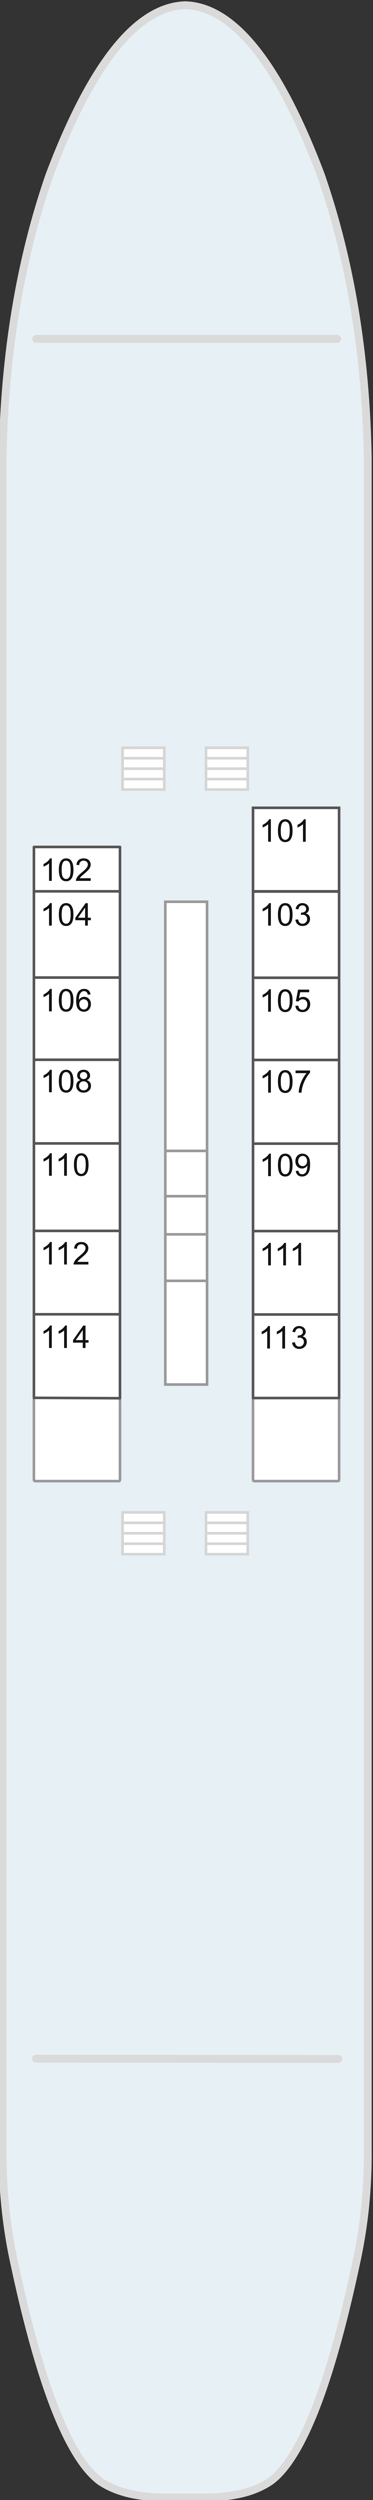 <?xml version="1.0"?>
<svg xmlns="http://www.w3.org/2000/svg" width="143" height="958" viewBox="0 0 143 958" fill="none">
<rect x="0" y="0" width="143" height="958" fill="#333333" stroke="none"/>
<g id="&#x41D;&#x438;&#x436;&#x43D;&#x44F;&#x44F; &#x43F;&#x430;&#x43B;&#x443;&#x431;&#x430;" clip-path="url(#clip0)">
<g id="&#x441;&#x445;&#x435;&#x43C;&#x430;">
<path id="&#x43F;&#x430;&#x43B;&#x443;&#x431;&#x430;" d="M18.959 67.111C7.719 99.572 1.734 135.585 1.006 175.149V823.328C0.901 837.877 2.255 851.878 5.065 865.329C14.605 910.761 25.048 938.71 36.392 949.176C36.982 949.725 37.589 950.24 38.214 950.72C40.469 952.264 43.071 953.534 46.02 954.529C50.808 956.142 56.532 956.966 63.193 957L78.804 957C85.465 956.965 91.207 956.142 96.03 954.529C98.945 953.535 101.529 952.264 103.783 950.72C104.409 950.24 105.032 949.725 105.658 949.176C116.967 938.71 127.392 910.761 136.933 865.329C138.252 859.05 139.257 852.633 139.95 846.079C140.713 838.667 141.061 831.083 140.991 823.329V175.149C140.264 135.584 134.279 99.572 123.038 67.111C106.975 24.493 89.715 2.789 71.259 2L70.843 2C70.809 2 70.775 2 70.738 2C52.281 2.823 35.022 24.527 18.959 67.111Z" fill="#E7F0F5" stroke="#DADADA" stroke-width="3"/>
<g id="&#x43B;&#x435;&#x441;&#x442;&#x43D;&#x438;&#x446;&#x430;">
<g id="&#x43B;&#x435;&#x441;&#x442;&#x43D;&#x438;&#x446;&#x430; 1">
<path d="M46.98 579.55L62.976 579.551L62.976 583.551L62.975 587.551L62.975 591.551L62.979 595.551L46.979 595.55L46.979 591.55L46.979 587.55L46.98 583.55L46.98 579.55Z" fill="white"/>
<path d="M46.98 583.55L46.98 579.55L62.976 579.551L62.976 583.551M46.98 583.55L62.976 583.551M46.98 583.55L46.979 587.55M62.976 583.551L62.975 587.551M62.975 587.551L46.979 587.55M62.975 587.551L62.975 591.551M46.979 587.55L46.979 591.55M46.979 591.55L46.979 595.55L62.979 595.551L62.975 591.551M46.979 591.55L62.975 591.551" stroke="#D5D5D5"/>
</g>
</g>
<g id="&#x43B;&#x435;&#x441;&#x442;&#x43D;&#x438;&#x446;&#x430;_2">
<g id="&#x43B;&#x435;&#x441;&#x442;&#x43D;&#x438;&#x446;&#x430; 1_2">
<path d="M78.98 579.551L94.976 579.552L94.976 583.552L94.975 587.552L94.975 591.552L94.979 595.552L78.979 595.551L78.979 591.551L78.979 587.551L78.98 583.551L78.98 579.551Z" fill="white"/>
<path d="M78.98 583.551L78.98 579.551L94.976 579.552L94.976 583.552M78.98 583.551L94.976 583.552M78.98 583.551L78.979 587.551M94.976 583.552L94.975 587.552M94.975 587.552L78.979 587.551M94.975 587.552L94.975 591.552M78.979 587.551L78.979 591.551M78.979 591.551L78.979 595.551L94.979 595.552L94.975 591.552M78.979 591.551L94.975 591.552" stroke="#D5D5D5"/>
</g>
</g>
<g id="&#x43B;&#x435;&#x441;&#x442;&#x43D;&#x438;&#x446;&#x430;_3">
<g id="&#x43B;&#x435;&#x441;&#x442;&#x43D;&#x438;&#x446;&#x430; 1_3">
<path d="M46.989 286.55L62.985 286.551L62.984 290.551L62.984 294.551L62.984 298.551L62.988 302.551L46.988 302.55L46.988 298.55L46.988 294.55L46.989 290.55L46.989 286.55Z" fill="white"/>
<path d="M46.989 290.55L46.989 286.55L62.985 286.551L62.984 290.551M46.989 290.55L62.984 290.551M46.989 290.55L46.988 294.55M62.984 290.551L62.984 294.551M62.984 294.551L46.988 294.55M62.984 294.551L62.984 298.551M46.988 294.55L46.988 298.55M46.988 298.55L46.988 302.55L62.988 302.551L62.984 298.551M46.988 298.55L62.984 298.551" stroke="#D5D5D5"/>
</g>
</g>
<g id="&#x43B;&#x435;&#x441;&#x442;&#x43D;&#x438;&#x446;&#x430;_4">
<g id="&#x43B;&#x435;&#x441;&#x442;&#x43D;&#x438;&#x446;&#x430; 1_4">
<path d="M78.989 286.551L94.985 286.552L94.984 290.552L94.984 294.552L94.984 298.552L94.988 302.552L78.988 302.551L78.988 298.551L78.988 294.551L78.989 290.551L78.989 286.551Z" fill="white"/>
<path d="M78.989 290.551L78.989 286.551L94.985 286.552L94.984 290.552M78.989 290.551L94.984 290.552M78.989 290.551L78.988 294.551M94.984 290.552L94.984 294.552M94.984 294.552L78.988 294.551M94.984 294.552L94.984 298.552M78.988 294.551L78.988 298.551M78.988 298.551L78.988 302.551L94.988 302.552L94.984 298.552M78.988 298.551L94.984 298.552" stroke="#D5D5D5"/>
</g>
</g>
<path id="Vector" d="M13.819 788.864L129.7 788.984" stroke="#DADADA" stroke-width="3" stroke-linecap="round" stroke-linejoin="round"/>
<path id="Vector_2" d="M13.879 129.857L129.277 129.857" stroke="#DADADA" stroke-width="3" stroke-linecap="round" stroke-linejoin="round"/>
<path id="Vector 2" d="M45.5 567.55H13.5C13.224 567.55 13 567.326 13 567.05V536.05C13 535.773 13.224 535.55 13.5 535.55H45.5C45.776 535.55 46 535.773 46 536.05V567.05C46 567.326 45.776 567.55 45.5 567.55Z" fill="white" stroke="#999999"/>
<path id="Vector 2.1" d="M129.5 567.55H97.5C97.224 567.55 97 567.326 97 567.05V536.05C97 535.773 97.224 535.55 97.5 535.55H129.5C129.776 535.55 130 535.773 130 536.05V567.05C130 567.326 129.776 567.55 129.5 567.55Z" fill="white" stroke="#999999"/>
<g id="Vector_3">
<path d="M63.379 345.55H79.379V441.019V458.377V472.994V490.809V530.55H63.379V490.809V472.994V458.377V441.019V345.55Z" fill="white"/>
<path d="M79.379 490.809V530.55H63.379V490.809M79.379 490.809H63.379M79.379 490.809V472.994M63.379 490.809V472.994M63.379 472.994H79.379M63.379 472.994V458.377M79.379 472.994V458.377M79.379 458.377H63.379M79.379 458.377V441.019M63.379 458.377V441.019M63.379 441.019V345.55H79.379V441.019M63.379 441.019H79.379" stroke="#999999"/>
</g>
<g id="&#x43A;&#x43E;&#x43D;&#x442;&#x443;&#x440;&#x44B; &#x43A;&#x430;&#x44E;&#x442;">
<g id="Vector_4">
<path d="M97.007 503.706L97.007 535.718L130 535.718L130 503.706L97.007 503.706L97.007 471.744L97.007 438.235L97.007 406.17L97.007 374.673L97.007 341.629L130 341.629L130 374.673L130 406.17L130 438.235L130 471.744L130 503.706" fill="white"/>
<path d="M97.007 535.718L96.507 535.718C96.507 535.851 96.56 535.978 96.653 536.072C96.747 536.165 96.874 536.218 97.007 536.218L97.007 535.718ZM130 535.718L130 536.218C130.276 536.218 130.5 535.994 130.5 535.718L130 535.718ZM97.007 438.235L96.507 438.235L97.007 438.235ZM97.007 374.673L96.507 374.673L97.007 374.673ZM97.007 341.629L97.007 341.129C96.731 341.129 96.507 341.353 96.507 341.629L97.007 341.629ZM130 341.629L130.5 341.629C130.5 341.497 130.447 341.369 130.354 341.276C130.26 341.182 130.133 341.129 130 341.129L130 341.629ZM130 374.673L130.5 374.673L130 374.673ZM130 406.17L130.5 406.17L130 406.17ZM96.507 503.706L96.507 535.718L97.507 535.718L97.507 503.706L96.507 503.706ZM97.007 536.218L130 536.218L130 535.218L97.007 535.218L97.007 536.218ZM130.5 535.718L130.5 503.706L129.5 503.706L129.5 535.718L130.5 535.718ZM130 503.206L97.007 503.206L97.007 504.206L130 504.206L130 503.206ZM97.507 503.706L97.507 471.744L96.507 471.744L96.507 503.706L97.507 503.706ZM97.507 471.744L97.507 438.235L96.507 438.235L96.507 471.744L97.507 471.744ZM97.507 438.235L97.507 406.17L96.507 406.17L96.507 438.235L97.507 438.235ZM97.507 406.17L97.507 374.673L96.507 374.673L96.507 406.17L97.507 406.17ZM97.507 374.673L97.507 341.629L96.507 341.629L96.507 374.673L97.507 374.673ZM97.007 342.129L130 342.129L130 341.129L97.007 341.129L97.007 342.129ZM129.5 341.629L129.5 374.673L130.5 374.673L130.5 341.629L129.5 341.629ZM129.5 374.673L129.5 406.17L130.5 406.17L130.5 374.673L129.5 374.673ZM129.5 406.17L129.5 438.235L130.5 438.235L130.5 406.17L129.5 406.17ZM129.5 438.235L129.5 471.744L130.5 471.744L130.5 438.235L129.5 438.235ZM129.5 471.744L129.5 503.706L130.5 503.706L130.5 471.744L129.5 471.744ZM97.007 472.244L130 472.244L130 471.244L97.007 471.244L97.007 472.244ZM97.007 438.735L130 438.735L130 437.735L97.007 437.735L97.007 438.735ZM97.007 375.173L130 375.173L130 374.173L97.007 374.173L97.007 375.173ZM97.007 406.67L130 406.67L130 405.67L97.007 405.67L97.007 406.67Z" fill="#555555"/>
</g>
<g id="Vector_5">
<path d="M46 406.093L46 374.597L13.008 374.597L13.008 406.093L46 406.093L46 438.156L46 471.667L46 503.627L46 535.795L13.007 535.64L13.008 503.627L13.008 471.667L13.008 438.156L13.008 406.093" fill="white"/>
<path d="M46 374.597L46 341.551L13.008 341.551L13.008 374.597" fill="white"/>
<path d="M13.008 341.551L46 341.551L46 324.55L13.008 324.55L13.008 341.551Z" fill="white"/>
<path d="M46 406.093L46.5 406.093L46 406.093ZM46 374.597L46.5 374.597L46 374.597ZM46 471.667L46.5 471.667L46 471.667ZM46 535.795L45.998 536.295C46.131 536.295 46.258 536.243 46.353 536.149C46.447 536.055 46.5 535.928 46.5 535.795L46 535.795ZM13.007 535.64L12.507 535.64C12.507 535.915 12.73 536.138 13.005 536.14L13.007 535.64ZM13.008 438.156L12.508 438.156L13.008 438.156ZM13.008 341.551L12.508 341.551L13.008 341.551ZM13.008 324.55L13.008 324.05C12.732 324.05 12.508 324.274 12.508 324.55L13.008 324.55ZM46 324.55L46.5 324.55C46.5 324.417 46.448 324.29 46.354 324.196C46.26 324.102 46.133 324.05 46 324.05L46 324.55ZM46.5 406.093L46.5 374.597L45.5 374.597L45.5 406.093L46.5 406.093ZM46 374.097L13.008 374.097L13.008 375.097L46 375.097L46 374.097ZM12.508 374.597L12.508 406.093L13.508 406.093L13.508 374.597L12.508 374.597ZM13.008 406.593L46 406.593L46 405.593L13.008 405.593L13.008 406.593ZM45.5 406.093L45.5 438.156L46.5 438.156L46.5 406.093L45.5 406.093ZM45.5 438.156L45.5 471.667L46.5 471.667L46.5 438.156L45.5 438.156ZM45.5 471.667L45.5 503.627L46.5 503.627L46.5 471.667L45.5 471.667ZM45.5 503.627L45.5 535.795L46.5 535.795L46.5 503.627L45.5 503.627ZM46.002 535.295L13.01 535.14L13.005 536.14L45.998 536.295L46.002 535.295ZM13.507 535.64L13.508 503.627L12.508 503.627L12.507 535.64L13.507 535.64ZM13.508 503.627L13.508 471.667L12.508 471.667L12.508 503.627L13.508 503.627ZM13.508 471.667L13.508 438.156L12.508 438.156L12.508 471.667L13.508 471.667ZM13.508 438.156L13.508 406.093L12.508 406.093L12.508 438.156L13.508 438.156ZM46.5 374.597L46.5 341.551L45.5 341.551L45.5 374.597L46.5 374.597ZM46 341.051L13.008 341.051L13.008 342.051L46 342.051L46 341.051ZM12.508 341.551L12.508 374.597L13.508 374.597L13.508 341.551L12.508 341.551ZM13.008 438.656L46 438.656L46 437.656L13.008 437.656L13.008 438.656ZM13.008 472.167L46 472.167L46 471.167L13.008 471.167L13.008 472.167ZM13.008 504.127L46 504.127L46 503.127L13.008 503.127L13.008 504.127ZM13.508 341.551L13.508 324.55L12.508 324.55L12.508 341.551L13.508 341.551ZM13.008 325.05L46 325.05L46 324.05L13.008 324.05L13.008 325.05ZM45.5 324.55L45.5 341.551L46.5 341.551L46.5 324.55L45.5 324.55Z" fill="#555555"/>
</g>
<path id="Vector 2.2" d="M130 341.55H97V309.55H130V341.55Z" fill="white" stroke="#555555"/>
</g>
</g>
<g id="text labels">
<path id="103" d="M103.85 354.692H102.795L102.795 347.971C102.541 348.214 102.207 348.456 101.793 348.698C101.383 348.94 101.014 349.122 100.686 349.243L100.686 348.223C101.275 347.946 101.791 347.61 102.232 347.216C102.674 346.821 102.986 346.438 103.17 346.067H103.85L103.85 354.692ZM106.557 350.456C106.557 349.44 106.66 348.624 106.867 348.007C107.078 347.385 107.389 346.907 107.799 346.571C108.213 346.235 108.732 346.067 109.357 346.067C109.818 346.067 110.223 346.161 110.57 346.348C110.918 346.532 111.205 346.799 111.432 347.151C111.658 347.499 111.836 347.924 111.965 348.428C112.094 348.928 112.158 349.604 112.158 350.456C112.158 351.464 112.055 352.278 111.848 352.899C111.641 353.516 111.33 353.995 110.916 354.335C110.506 354.671 109.986 354.839 109.357 354.839C108.529 354.839 107.879 354.542 107.406 353.948C106.84 353.233 106.557 352.069 106.557 350.456ZM107.641 350.456C107.641 351.866 107.805 352.805 108.133 353.274C108.465 353.739 108.873 353.971 109.357 353.971C109.842 353.971 110.248 353.737 110.576 353.268C110.908 352.799 111.074 351.862 111.074 350.456C111.074 349.042 110.908 348.102 110.576 347.637C110.248 347.173 109.838 346.94 109.346 346.94C108.861 346.94 108.475 347.145 108.186 347.555C107.822 348.079 107.641 349.046 107.641 350.456ZM113.242 352.424L114.297 352.284C114.418 352.882 114.623 353.313 114.912 353.579C115.205 353.841 115.561 353.971 115.978 353.971C116.475 353.971 116.893 353.799 117.232 353.456C117.576 353.112 117.748 352.686 117.748 352.178C117.748 351.694 117.59 351.296 117.273 350.983C116.957 350.667 116.555 350.508 116.066 350.508C115.867 350.508 115.619 350.548 115.322 350.626L115.439 349.7C115.51 349.708 115.566 349.712 115.609 349.712C116.059 349.712 116.463 349.594 116.822 349.36C117.182 349.126 117.361 348.764 117.361 348.276C117.361 347.889 117.23 347.569 116.969 347.315C116.707 347.061 116.369 346.934 115.955 346.934C115.545 346.934 115.203 347.063 114.93 347.321C114.656 347.579 114.48 347.966 114.402 348.481L113.348 348.294C113.477 347.587 113.77 347.04 114.227 346.653C114.684 346.262 115.252 346.067 115.932 346.067C116.4 346.067 116.832 346.169 117.227 346.372C117.621 346.571 117.922 346.844 118.129 347.192C118.34 347.54 118.445 347.909 118.445 348.299C118.445 348.671 118.346 349.008 118.146 349.313C117.947 349.618 117.652 349.86 117.262 350.04C117.77 350.157 118.164 350.401 118.445 350.772C118.727 351.139 118.867 351.6 118.867 352.155C118.867 352.905 118.594 353.542 118.047 354.065C117.5 354.585 116.809 354.844 115.973 354.844C115.219 354.844 114.592 354.62 114.092 354.171C113.596 353.721 113.312 353.139 113.242 352.424Z" fill="#121212"/>
<path id="101" d="M103.85 322.55H102.795L102.795 315.829C102.541 316.071 102.207 316.313 101.793 316.555C101.383 316.798 101.014 316.979 100.686 317.1L100.686 316.081C101.275 315.804 101.791 315.468 102.232 315.073C102.674 314.679 102.986 314.296 103.17 313.925H103.85L103.85 322.55ZM106.557 318.313C106.557 317.298 106.66 316.481 106.867 315.864C107.078 315.243 107.389 314.764 107.799 314.429C108.213 314.093 108.732 313.925 109.357 313.925C109.818 313.925 110.223 314.018 110.57 314.206C110.918 314.389 111.205 314.657 111.432 315.009C111.658 315.356 111.836 315.782 111.965 316.286C112.094 316.786 112.158 317.462 112.158 318.313C112.158 319.321 112.055 320.136 111.848 320.757C111.641 321.374 111.33 321.852 110.916 322.192C110.506 322.528 109.986 322.696 109.357 322.696C108.529 322.696 107.879 322.399 107.406 321.805C106.84 321.091 106.557 319.927 106.557 318.313ZM107.641 318.313C107.641 319.723 107.805 320.663 108.133 321.132C108.465 321.596 108.873 321.829 109.357 321.829C109.842 321.829 110.248 321.595 110.576 321.126C110.908 320.657 111.074 319.72 111.074 318.313C111.074 316.899 110.908 315.96 110.576 315.495C110.248 315.03 109.838 314.798 109.346 314.798C108.861 314.798 108.475 315.003 108.186 315.413C107.822 315.936 107.641 316.903 107.641 318.313ZM117.209 322.55H116.154L116.154 315.829C115.9 316.071 115.566 316.313 115.152 316.555C114.742 316.798 114.373 316.979 114.045 317.1L114.045 316.081C114.635 315.804 115.15 315.468 115.592 315.073C116.033 314.679 116.346 314.296 116.529 313.925H117.209L117.209 322.55Z" fill="#121212"/>
<path id="105" d="M103.85 387.692H102.795L102.795 380.971C102.541 381.214 102.207 381.456 101.793 381.698C101.383 381.94 101.014 382.122 100.686 382.243L100.686 381.223C101.275 380.946 101.791 380.61 102.232 380.215C102.674 379.821 102.986 379.438 103.17 379.067H103.85L103.85 387.692ZM106.557 383.456C106.557 382.44 106.66 381.624 106.867 381.007C107.078 380.385 107.389 379.907 107.799 379.571C108.213 379.235 108.732 379.067 109.357 379.067C109.818 379.067 110.223 379.161 110.57 379.348C110.918 379.532 111.205 379.799 111.432 380.151C111.658 380.499 111.836 380.924 111.965 381.428C112.094 381.928 112.158 382.604 112.158 383.456C112.158 384.464 112.055 385.278 111.848 385.899C111.641 386.516 111.33 386.995 110.916 387.335C110.506 387.671 109.986 387.839 109.357 387.839C108.529 387.839 107.879 387.542 107.406 386.948C106.84 386.233 106.557 385.069 106.557 383.456ZM107.641 383.456C107.641 384.866 107.805 385.805 108.133 386.274C108.465 386.739 108.873 386.971 109.357 386.971C109.842 386.971 110.248 386.737 110.576 386.268C110.908 385.799 111.074 384.862 111.074 383.456C111.074 382.042 110.908 381.102 110.576 380.637C110.248 380.173 109.838 379.94 109.346 379.94C108.861 379.94 108.475 380.145 108.186 380.555C107.822 381.079 107.641 382.046 107.641 383.456ZM113.236 385.442L114.344 385.348C114.426 385.887 114.615 386.294 114.912 386.567C115.213 386.837 115.574 386.971 115.996 386.971C116.504 386.971 116.934 386.78 117.285 386.397C117.637 386.014 117.812 385.507 117.812 384.874C117.812 384.272 117.643 383.798 117.303 383.45C116.967 383.102 116.525 382.928 115.978 382.928C115.639 382.928 115.332 383.007 115.059 383.163C114.785 383.315 114.57 383.514 114.414 383.76L113.424 383.632L114.256 379.219H118.527L118.527 380.227H115.1L114.637 382.536C115.152 382.176 115.693 381.997 116.26 381.997C117.01 381.997 117.643 382.257 118.158 382.776C118.674 383.296 118.932 383.964 118.932 384.78C118.932 385.557 118.705 386.229 118.252 386.796C117.701 387.491 116.949 387.839 115.996 387.839C115.215 387.839 114.576 387.62 114.08 387.182C113.588 386.745 113.307 386.165 113.236 385.442Z" fill="#121212"/>
<path id="107" d="M103.849 418.692H102.794L102.794 411.971C102.541 412.214 102.207 412.456 101.792 412.698C101.382 412.94 101.013 413.122 100.685 413.243L100.685 412.223C101.275 411.946 101.791 411.61 102.232 411.215C102.673 410.821 102.986 410.438 103.169 410.067H103.849L103.849 418.692ZM106.556 414.456C106.556 413.44 106.66 412.624 106.867 412.007C107.078 411.385 107.388 410.907 107.798 410.571C108.212 410.235 108.732 410.067 109.357 410.067C109.818 410.067 110.222 410.161 110.57 410.348C110.917 410.532 111.205 410.799 111.431 411.151C111.658 411.499 111.835 411.924 111.964 412.428C112.093 412.928 112.158 413.604 112.158 414.456C112.158 415.464 112.054 416.278 111.847 416.899C111.64 417.516 111.33 417.995 110.916 418.335C110.505 418.671 109.986 418.839 109.357 418.839C108.529 418.839 107.878 418.542 107.406 417.948C106.839 417.233 106.556 416.069 106.556 414.456ZM107.64 414.456C107.64 415.866 107.804 416.805 108.132 417.274C108.464 417.739 108.873 417.971 109.357 417.971C109.841 417.971 110.248 417.737 110.576 417.268C110.908 416.799 111.074 415.862 111.074 414.456C111.074 413.042 110.908 412.102 110.576 411.637C110.248 411.173 109.837 410.94 109.345 410.94C108.861 410.94 108.474 411.145 108.185 411.555C107.822 412.079 107.64 413.046 107.64 414.456ZM113.306 411.227L113.306 410.214H118.867L118.867 411.034C118.32 411.616 117.777 412.389 117.238 413.354C116.703 414.319 116.289 415.311 115.996 416.331C115.785 417.049 115.65 417.837 115.591 418.692H114.507C114.519 418.016 114.652 417.2 114.906 416.243C115.16 415.286 115.523 414.364 115.996 413.477C116.472 412.587 116.978 411.837 117.513 411.227H113.306Z" fill="#121212"/>
<path id="109" d="M103.85 450.692H102.795L102.795 443.971C102.541 444.214 102.207 444.456 101.793 444.698C101.383 444.94 101.014 445.122 100.686 445.243L100.686 444.223C101.275 443.946 101.791 443.61 102.232 443.215C102.674 442.821 102.986 442.438 103.17 442.067H103.85L103.85 450.692ZM106.557 446.456C106.557 445.44 106.66 444.624 106.867 444.006C107.078 443.385 107.389 442.907 107.799 442.571C108.213 442.235 108.732 442.067 109.357 442.067C109.818 442.067 110.223 442.161 110.57 442.348C110.918 442.532 111.205 442.799 111.432 443.151C111.658 443.499 111.836 443.924 111.965 444.428C112.094 444.928 112.158 445.604 112.158 446.456C112.158 447.464 112.055 448.278 111.848 448.899C111.641 449.516 111.33 449.995 110.916 450.335C110.506 450.671 109.986 450.839 109.357 450.839C108.529 450.839 107.879 450.542 107.406 449.948C106.84 449.233 106.557 448.069 106.557 446.456ZM107.641 446.456C107.641 447.866 107.805 448.805 108.133 449.274C108.465 449.739 108.873 449.971 109.357 449.971C109.842 449.971 110.248 449.737 110.576 449.268C110.908 448.799 111.074 447.862 111.074 446.456C111.074 445.042 110.908 444.102 110.576 443.637C110.248 443.173 109.838 442.94 109.346 442.94C108.861 442.94 108.475 443.145 108.186 443.555C107.822 444.079 107.641 445.046 107.641 446.456ZM113.395 448.706L114.408 448.612C114.494 449.089 114.658 449.434 114.9 449.649C115.143 449.864 115.453 449.971 115.832 449.971C116.156 449.971 116.439 449.897 116.682 449.749C116.928 449.6 117.129 449.403 117.285 449.157C117.441 448.907 117.572 448.571 117.678 448.149C117.783 447.727 117.836 447.298 117.836 446.86C117.836 446.813 117.834 446.743 117.83 446.649C117.619 446.985 117.33 447.258 116.963 447.469C116.6 447.676 116.205 447.78 115.779 447.78C115.068 447.78 114.467 447.522 113.975 447.006C113.482 446.491 113.236 445.811 113.236 444.967C113.236 444.096 113.492 443.395 114.004 442.864C114.52 442.333 115.164 442.067 115.937 442.067C116.496 442.067 117.006 442.217 117.467 442.518C117.932 442.819 118.283 443.249 118.521 443.807C118.764 444.362 118.885 445.167 118.885 446.221C118.885 447.319 118.766 448.194 118.527 448.846C118.289 449.495 117.934 449.989 117.461 450.329C116.992 450.669 116.441 450.839 115.809 450.839C115.137 450.839 114.588 450.653 114.162 450.282C113.736 449.907 113.48 449.381 113.395 448.706ZM117.713 444.915C117.713 444.309 117.551 443.829 117.227 443.473C116.906 443.118 116.52 442.94 116.066 442.94C115.598 442.94 115.189 443.131 114.842 443.514C114.494 443.897 114.32 444.393 114.32 445.003C114.32 445.549 114.484 445.995 114.812 446.339C115.145 446.678 115.553 446.848 116.037 446.848C116.525 446.848 116.926 446.678 117.238 446.339C117.555 445.995 117.713 445.52 117.713 444.915Z" fill="#121212"/>
<path id="111" d="M103.85 484.888H102.795L102.795 478.168C102.541 478.41 102.207 478.652 101.793 478.894C101.383 479.136 101.014 479.318 100.686 479.439L100.686 478.419C101.275 478.142 101.791 477.806 102.232 477.412C102.674 477.017 102.986 476.634 103.17 476.263H103.85L103.85 484.888ZM109.639 484.888H108.584L108.584 478.168C108.33 478.41 107.996 478.652 107.582 478.894C107.172 479.136 106.803 479.318 106.475 479.439L106.475 478.419C107.064 478.142 107.58 477.806 108.021 477.412C108.463 477.017 108.775 476.634 108.959 476.263H109.639L109.639 484.888ZM115.428 484.888H114.373L114.373 478.168C114.119 478.41 113.785 478.652 113.371 478.894C112.961 479.136 112.592 479.318 112.264 479.439L112.264 478.419C112.853 478.142 113.369 477.806 113.811 477.412C114.252 477.017 114.564 476.634 114.748 476.263H115.428L115.428 484.888Z" fill="#121212"/>
<path id="113" d="M103.493 516.746H102.438L102.438 510.026C102.185 510.268 101.851 510.51 101.437 510.752C101.026 510.994 100.657 511.176 100.329 511.297L100.329 510.277C100.919 510 101.435 509.664 101.876 509.27C102.317 508.875 102.63 508.492 102.813 508.121H103.493L103.493 516.746ZM109.282 516.746H108.228L108.228 510.026C107.974 510.268 107.64 510.51 107.226 510.752C106.815 510.994 106.446 511.176 106.118 511.297L106.118 510.277C106.708 510 107.224 509.664 107.665 509.27C108.106 508.875 108.419 508.492 108.603 508.121H109.282L109.282 516.746ZM111.995 514.479L113.05 514.338C113.171 514.936 113.376 515.367 113.665 515.633C113.958 515.895 114.313 516.026 114.731 516.026C115.228 516.026 115.645 515.854 115.985 515.51C116.329 515.166 116.501 514.74 116.501 514.233C116.501 513.748 116.343 513.35 116.026 513.037C115.71 512.721 115.308 512.563 114.819 512.563C114.62 512.563 114.372 512.602 114.075 512.68L114.192 511.754C114.263 511.762 114.319 511.766 114.362 511.766C114.811 511.766 115.216 511.649 115.575 511.414C115.935 511.18 116.114 510.818 116.114 510.33C116.114 509.943 115.983 509.623 115.722 509.369C115.46 509.115 115.122 508.988 114.708 508.988C114.298 508.988 113.956 509.117 113.683 509.375C113.409 509.633 113.233 510.02 113.155 510.535L112.101 510.348C112.229 509.641 112.522 509.094 112.979 508.707C113.436 508.317 114.005 508.121 114.685 508.121C115.153 508.121 115.585 508.223 115.979 508.426C116.374 508.625 116.675 508.899 116.882 509.246C117.093 509.594 117.198 509.963 117.198 510.354C117.198 510.725 117.099 511.063 116.899 511.367C116.7 511.672 116.405 511.914 116.015 512.094C116.522 512.211 116.917 512.455 117.198 512.826C117.479 513.193 117.62 513.654 117.62 514.209C117.62 514.959 117.347 515.596 116.8 516.119C116.253 516.639 115.561 516.899 114.726 516.899C113.972 516.899 113.345 516.674 112.845 516.225C112.349 515.776 112.065 515.193 111.995 514.479Z" fill="#121212"/>
<path id="104" d="M19.85 354.689H18.795L18.795 347.968C18.541 348.21 18.207 348.453 17.793 348.695C17.383 348.937 17.014 349.119 16.686 349.24L16.686 348.22C17.275 347.943 17.791 347.607 18.232 347.212C18.674 346.818 18.986 346.435 19.17 346.064H19.85L19.85 354.689ZM22.557 350.453C22.557 349.437 22.66 348.621 22.867 348.003C23.078 347.382 23.389 346.904 23.799 346.568C24.213 346.232 24.732 346.064 25.357 346.064C25.818 346.064 26.223 346.158 26.57 346.345C26.918 346.529 27.205 346.796 27.432 347.148C27.658 347.496 27.836 347.921 27.965 348.425C28.094 348.925 28.158 349.601 28.158 350.453C28.158 351.46 28.055 352.275 27.848 352.896C27.641 353.513 27.33 353.992 26.916 354.332C26.506 354.668 25.986 354.835 25.357 354.835C24.529 354.835 23.879 354.539 23.406 353.945C22.84 353.23 22.557 352.066 22.557 350.453ZM23.641 350.453C23.641 351.863 23.805 352.802 24.133 353.271C24.465 353.736 24.873 353.968 25.357 353.968C25.842 353.968 26.248 353.734 26.576 353.265C26.908 352.796 27.074 351.859 27.074 350.453C27.074 349.039 26.908 348.099 26.576 347.634C26.248 347.169 25.838 346.937 25.346 346.937C24.861 346.937 24.475 347.142 24.186 347.552C23.822 348.076 23.641 349.043 23.641 350.453ZM32.617 354.689L32.617 352.632H28.891L28.891 351.666L32.81 346.099H33.672L33.672 351.666H34.832L34.832 352.632H33.672L33.672 354.689H32.617ZM32.617 351.666L32.617 347.793L29.928 351.666H32.617Z" fill="#121212"/>
<path id="102" d="M19.85 337.55H18.795L18.795 330.829C18.541 331.071 18.207 331.313 17.793 331.555C17.383 331.798 17.014 331.979 16.686 332.1L16.686 331.081C17.275 330.804 17.791 330.468 18.232 330.073C18.674 329.679 18.986 329.296 19.17 328.925H19.85L19.85 337.55ZM22.557 333.313C22.557 332.298 22.66 331.481 22.867 330.864C23.078 330.243 23.389 329.764 23.799 329.429C24.213 329.093 24.732 328.925 25.357 328.925C25.818 328.925 26.223 329.018 26.57 329.206C26.918 329.389 27.205 329.657 27.432 330.009C27.658 330.356 27.836 330.782 27.965 331.286C28.094 331.786 28.158 332.462 28.158 333.313C28.158 334.321 28.055 335.136 27.848 335.757C27.641 336.374 27.33 336.852 26.916 337.192C26.506 337.528 25.986 337.696 25.357 337.696C24.529 337.696 23.879 337.399 23.406 336.805C22.84 336.091 22.557 334.927 22.557 333.313ZM23.641 333.313C23.641 334.723 23.805 335.663 24.133 336.132C24.465 336.596 24.873 336.829 25.357 336.829C25.842 336.829 26.248 336.595 26.576 336.126C26.908 335.657 27.074 334.72 27.074 333.313C27.074 331.899 26.908 330.96 26.576 330.495C26.248 330.03 25.838 329.798 25.346 329.798C24.861 329.798 24.475 330.003 24.186 330.413C23.822 330.936 23.641 331.903 23.641 333.313ZM34.779 336.536L34.779 337.55H29.102C29.094 337.296 29.135 337.052 29.225 336.817C29.369 336.43 29.6 336.05 29.916 335.675C30.236 335.3 30.697 334.866 31.299 334.374C32.232 333.608 32.863 333.003 33.191 332.557C33.52 332.108 33.684 331.684 33.684 331.286C33.684 330.868 33.533 330.516 33.232 330.231C32.935 329.942 32.547 329.798 32.066 329.798C31.559 329.798 31.152 329.95 30.848 330.255C30.543 330.559 30.389 330.981 30.385 331.52L29.301 331.409C29.375 330.6 29.654 329.985 30.139 329.563C30.623 329.138 31.273 328.925 32.09 328.925C32.914 328.925 33.566 329.153 34.047 329.61C34.527 330.067 34.768 330.634 34.768 331.309C34.768 331.653 34.697 331.991 34.557 332.323C34.416 332.655 34.182 333.005 33.853 333.372C33.529 333.739 32.988 334.243 32.23 334.884C31.598 335.415 31.191 335.776 31.012 335.968C30.832 336.155 30.684 336.345 30.566 336.536H34.779Z" fill="#121212"/>
<path id="106" d="M19.85 387.55H18.795L18.795 380.829C18.541 381.071 18.207 381.313 17.793 381.555C17.383 381.798 17.014 381.979 16.686 382.1L16.686 381.081C17.275 380.804 17.791 380.468 18.232 380.073C18.674 379.679 18.986 379.296 19.17 378.925H19.85L19.85 387.55ZM22.557 383.313C22.557 382.298 22.66 381.481 22.867 380.864C23.078 380.243 23.389 379.764 23.799 379.429C24.213 379.093 24.732 378.925 25.357 378.925C25.818 378.925 26.223 379.018 26.57 379.206C26.918 379.389 27.205 379.657 27.432 380.009C27.658 380.356 27.836 380.782 27.965 381.286C28.094 381.786 28.158 382.462 28.158 383.313C28.158 384.321 28.055 385.136 27.848 385.757C27.641 386.374 27.33 386.852 26.916 387.192C26.506 387.528 25.986 387.696 25.357 387.696C24.529 387.696 23.879 387.399 23.406 386.805C22.84 386.091 22.557 384.927 22.557 383.313ZM23.641 383.313C23.641 384.723 23.805 385.663 24.133 386.132C24.465 386.596 24.873 386.829 25.357 386.829C25.842 386.829 26.248 386.595 26.576 386.126C26.908 385.657 27.074 384.72 27.074 383.313C27.074 381.899 26.908 380.96 26.576 380.495C26.248 380.03 25.838 379.798 25.346 379.798C24.861 379.798 24.475 380.003 24.186 380.413C23.822 380.936 23.641 381.903 23.641 383.313ZM34.709 381.063L33.66 381.145C33.566 380.731 33.434 380.43 33.262 380.243C32.977 379.942 32.625 379.792 32.207 379.792C31.871 379.792 31.576 379.886 31.322 380.073C30.99 380.315 30.729 380.669 30.537 381.134C30.346 381.598 30.246 382.261 30.238 383.12C30.492 382.733 30.803 382.446 31.17 382.259C31.537 382.071 31.922 381.977 32.324 381.977C33.027 381.977 33.625 382.237 34.117 382.757C34.613 383.272 34.861 383.94 34.861 384.761C34.861 385.3 34.744 385.802 34.51 386.266C34.279 386.727 33.961 387.081 33.555 387.327C33.148 387.573 32.688 387.696 32.172 387.696C31.293 387.696 30.576 387.374 30.021 386.729C29.467 386.081 29.189 385.014 29.189 383.53C29.189 381.87 29.496 380.663 30.109 379.909C30.645 379.253 31.365 378.925 32.272 378.925C32.947 378.925 33.5 379.114 33.93 379.493C34.363 379.872 34.623 380.395 34.709 381.063ZM30.402 384.766C30.402 385.13 30.479 385.477 30.631 385.809C30.787 386.141 31.004 386.395 31.281 386.571C31.559 386.743 31.85 386.829 32.154 386.829C32.6 386.829 32.982 386.649 33.303 386.29C33.623 385.93 33.783 385.442 33.783 384.825C33.783 384.231 33.625 383.764 33.309 383.425C32.992 383.081 32.594 382.909 32.113 382.909C31.637 382.909 31.232 383.081 30.9 383.425C30.568 383.764 30.402 384.212 30.402 384.766Z" fill="#121212"/>
<path id="108" d="M19.85 418.55H18.795L18.795 411.829C18.541 412.071 18.207 412.313 17.793 412.555C17.383 412.798 17.014 412.979 16.686 413.1L16.686 412.081C17.275 411.804 17.791 411.468 18.232 411.073C18.674 410.679 18.986 410.296 19.17 409.925H19.85L19.85 418.55ZM22.557 414.313C22.557 413.298 22.66 412.481 22.867 411.864C23.078 411.243 23.389 410.764 23.799 410.429C24.213 410.093 24.732 409.925 25.357 409.925C25.818 409.925 26.223 410.018 26.57 410.206C26.918 410.389 27.205 410.657 27.432 411.009C27.658 411.356 27.836 411.782 27.965 412.286C28.094 412.786 28.158 413.462 28.158 414.313C28.158 415.321 28.055 416.136 27.848 416.757C27.641 417.374 27.33 417.852 26.916 418.192C26.506 418.528 25.986 418.696 25.357 418.696C24.529 418.696 23.879 418.399 23.406 417.805C22.84 417.091 22.557 415.927 22.557 414.313ZM23.641 414.313C23.641 415.723 23.805 416.663 24.133 417.132C24.465 417.596 24.873 417.829 25.357 417.829C25.842 417.829 26.248 417.595 26.576 417.126C26.908 416.657 27.074 415.72 27.074 414.313C27.074 412.899 26.908 411.96 26.576 411.495C26.248 411.03 25.838 410.798 25.346 410.798C24.861 410.798 24.475 411.003 24.186 411.413C23.822 411.936 23.641 412.903 23.641 414.313ZM30.859 413.891C30.422 413.731 30.098 413.503 29.887 413.206C29.676 412.909 29.57 412.554 29.57 412.139C29.57 411.514 29.795 410.989 30.244 410.563C30.693 410.137 31.291 409.925 32.037 409.925C32.787 409.925 33.391 410.143 33.848 410.581C34.305 411.014 34.533 411.544 34.533 412.169C34.533 412.567 34.428 412.915 34.217 413.212C34.01 413.505 33.693 413.731 33.268 413.891C33.795 414.063 34.195 414.341 34.469 414.723C34.746 415.106 34.885 415.563 34.885 416.095C34.885 416.829 34.625 417.446 34.105 417.946C33.586 418.446 32.902 418.696 32.055 418.696C31.207 418.696 30.523 418.446 30.004 417.946C29.484 417.442 29.225 416.815 29.225 416.065C29.225 415.507 29.365 415.04 29.646 414.665C29.932 414.286 30.336 414.028 30.859 413.891ZM30.648 412.104C30.648 412.511 30.779 412.843 31.041 413.1C31.303 413.358 31.643 413.487 32.06 413.487C32.467 413.487 32.799 413.36 33.057 413.106C33.318 412.848 33.449 412.534 33.449 412.163C33.449 411.776 33.314 411.452 33.045 411.19C32.779 410.925 32.447 410.792 32.049 410.792C31.646 410.792 31.312 410.921 31.047 411.179C30.781 411.436 30.648 411.745 30.648 412.104ZM30.309 416.071C30.309 416.372 30.379 416.663 30.52 416.944C30.664 417.225 30.877 417.444 31.158 417.6C31.439 417.753 31.742 417.829 32.066 417.829C32.57 417.829 32.986 417.667 33.314 417.343C33.643 417.018 33.807 416.606 33.807 416.106C33.807 415.598 33.637 415.179 33.297 414.846C32.961 414.514 32.539 414.348 32.031 414.348C31.535 414.348 31.123 414.512 30.795 414.841C30.471 415.169 30.309 415.579 30.309 416.071Z" fill="#121212"/>
<path id="110" d="M19.85 450.55H18.795L18.795 443.829C18.541 444.071 18.207 444.313 17.793 444.555C17.383 444.798 17.014 444.979 16.686 445.1L16.686 444.081C17.275 443.803 17.791 443.468 18.232 443.073C18.674 442.678 18.986 442.296 19.17 441.925H19.85L19.85 450.55ZM25.639 450.55H24.584L24.584 443.829C24.33 444.071 23.996 444.313 23.582 444.555C23.172 444.798 22.803 444.979 22.475 445.1L22.475 444.081C23.064 443.803 23.58 443.468 24.021 443.073C24.463 442.678 24.775 442.296 24.959 441.925H25.639L25.639 450.55ZM28.346 446.313C28.346 445.298 28.449 444.481 28.656 443.864C28.867 443.243 29.178 442.764 29.588 442.428C30.002 442.093 30.521 441.925 31.146 441.925C31.607 441.925 32.012 442.018 32.359 442.206C32.707 442.389 32.994 442.657 33.221 443.009C33.447 443.356 33.625 443.782 33.754 444.286C33.883 444.786 33.947 445.462 33.947 446.313C33.947 447.321 33.844 448.136 33.637 448.757C33.43 449.374 33.119 449.852 32.705 450.192C32.295 450.528 31.775 450.696 31.146 450.696C30.318 450.696 29.668 450.399 29.195 449.805C28.629 449.091 28.346 447.927 28.346 446.313ZM29.43 446.313C29.43 447.723 29.594 448.663 29.922 449.132C30.254 449.596 30.662 449.829 31.146 449.829C31.631 449.829 32.037 449.595 32.365 449.126C32.697 448.657 32.863 447.72 32.863 446.313C32.863 444.899 32.697 443.96 32.365 443.495C32.037 443.03 31.627 442.798 31.135 442.798C30.65 442.798 30.264 443.003 29.975 443.413C29.611 443.936 29.43 444.903 29.43 446.313Z" fill="#121212"/>
<path id="112" d="M19.85 484.55H18.795L18.795 477.829C18.541 478.071 18.207 478.313 17.793 478.555C17.383 478.798 17.014 478.979 16.686 479.1L16.686 478.081C17.275 477.803 17.791 477.468 18.232 477.073C18.674 476.678 18.986 476.296 19.17 475.925H19.85L19.85 484.55ZM25.639 484.55H24.584L24.584 477.829C24.33 478.071 23.996 478.313 23.582 478.555C23.172 478.798 22.803 478.979 22.475 479.1L22.475 478.081C23.064 477.803 23.58 477.468 24.021 477.073C24.463 476.678 24.775 476.296 24.959 475.925H25.639L25.639 484.55ZM33.889 483.536L33.889 484.55H28.211C28.203 484.296 28.244 484.052 28.334 483.817C28.479 483.43 28.709 483.05 29.025 482.675C29.346 482.3 29.807 481.866 30.408 481.374C31.342 480.608 31.973 480.003 32.301 479.557C32.629 479.108 32.793 478.684 32.793 478.286C32.793 477.868 32.643 477.516 32.342 477.231C32.045 476.942 31.656 476.798 31.176 476.798C30.668 476.798 30.262 476.95 29.957 477.255C29.652 477.559 29.498 477.981 29.494 478.52L28.41 478.409C28.484 477.6 28.764 476.985 29.248 476.563C29.732 476.137 30.383 475.925 31.199 475.925C32.023 475.925 32.676 476.153 33.156 476.61C33.637 477.067 33.877 477.634 33.877 478.309C33.877 478.653 33.807 478.991 33.666 479.323C33.525 479.655 33.291 480.005 32.963 480.372C32.639 480.739 32.098 481.243 31.34 481.884C30.707 482.415 30.301 482.776 30.121 482.968C29.941 483.155 29.793 483.345 29.676 483.536H33.889Z" fill="#121212"/>
<path id="114" d="M19.85 516.55H18.795L18.795 509.829C18.541 510.071 18.207 510.313 17.793 510.555C17.383 510.798 17.014 510.979 16.686 511.1L16.686 510.081C17.275 509.803 17.791 509.468 18.232 509.073C18.674 508.678 18.986 508.296 19.17 507.925H19.85L19.85 516.55ZM25.639 516.55H24.584L24.584 509.829C24.33 510.071 23.996 510.313 23.582 510.555C23.172 510.798 22.803 510.979 22.475 511.1L22.475 510.081C23.064 509.803 23.58 509.468 24.021 509.073C24.463 508.678 24.775 508.296 24.959 507.925H25.639L25.639 516.55ZM31.727 516.55L31.727 514.493H28L28 513.526L31.92 507.96H32.781L32.781 513.526H33.941L33.941 514.493H32.781L32.781 516.55H31.727ZM31.727 513.526L31.727 509.653L29.037 513.526H31.727Z" fill="#121212"/>
</g>
<g id="cabins">
<rect id="103_2" x="97.379" y="342.55" width="33" height="32" fill="#FF0000" fill-opacity="0" cabin="103"/>
<rect id="101_2" x="97.379" y="309.55" width="33" height="32" fill="#FF0000" fill-opacity="0" cabin="101"/>
<rect id="105_2" x="97.379" y="374.55" width="33" height="32" fill="#FF0000" fill-opacity="0" cabin="105"/>
<rect id="107_2" x="97.379" y="406.55" width="33" height="32" fill="#FF0000" fill-opacity="0" cabin="107"/>
<rect id="109_2" x="97.379" y="438.55" width="33" height="33" fill="#FF0000" fill-opacity="0" cabin="109"/>
<rect id="111_2" x="97.379" y="471.55" width="33" height="32" fill="#FF0000" fill-opacity="0" cabin="111"/>
<rect id="113_2" x="97.379" y="503.55" width="33" height="32" fill="#FF0000" fill-opacity="0" cabin="113"/>
<rect id="104_2" x="46.378" y="341.547" width="33.04" height="33" transform="rotate(90 46.378 341.547)" fill="#FF0000" fill-opacity="0" cabin="104"/>
<rect id="102_2" x="46.378" y="324.55" width="16.997" height="32.981" transform="rotate(90 46.378 324.55)" fill="#FF0000" fill-opacity="0" cabin="102"/>
<rect id="106_2" x="46.379" y="374.55" width="31" height="33" transform="rotate(90 46.379 374.55)" fill="#FF0000" fill-opacity="0" cabin="106"/>
<rect id="108_2" x="46.379" y="406.55" width="32" height="33" transform="rotate(90 46.379 406.55)" fill="#FF0000" fill-opacity="0" cabin="108"/>
<rect id="110_2" x="46.379" y="438.55" width="33" height="33" transform="rotate(90 46.379 438.55)" fill="#FF0000" fill-opacity="0" cabin="110"/>
<rect id="112_2" x="46.379" y="471.55" width="32" height="33" transform="rotate(90 46.379 471.55)" fill="#FF0000" fill-opacity="0" cabin="112"/>
<rect id="114_2" x="46.379" y="503.55" width="32" height="33" transform="rotate(90 46.379 503.55)" fill="#FF0000" fill-opacity="0" cabin="114"/>
</g>
</g>
<defs>
<clipPath id="clip0">
<rect width="143" height="958" fill="white"/>
</clipPath>
</defs>
</svg>
